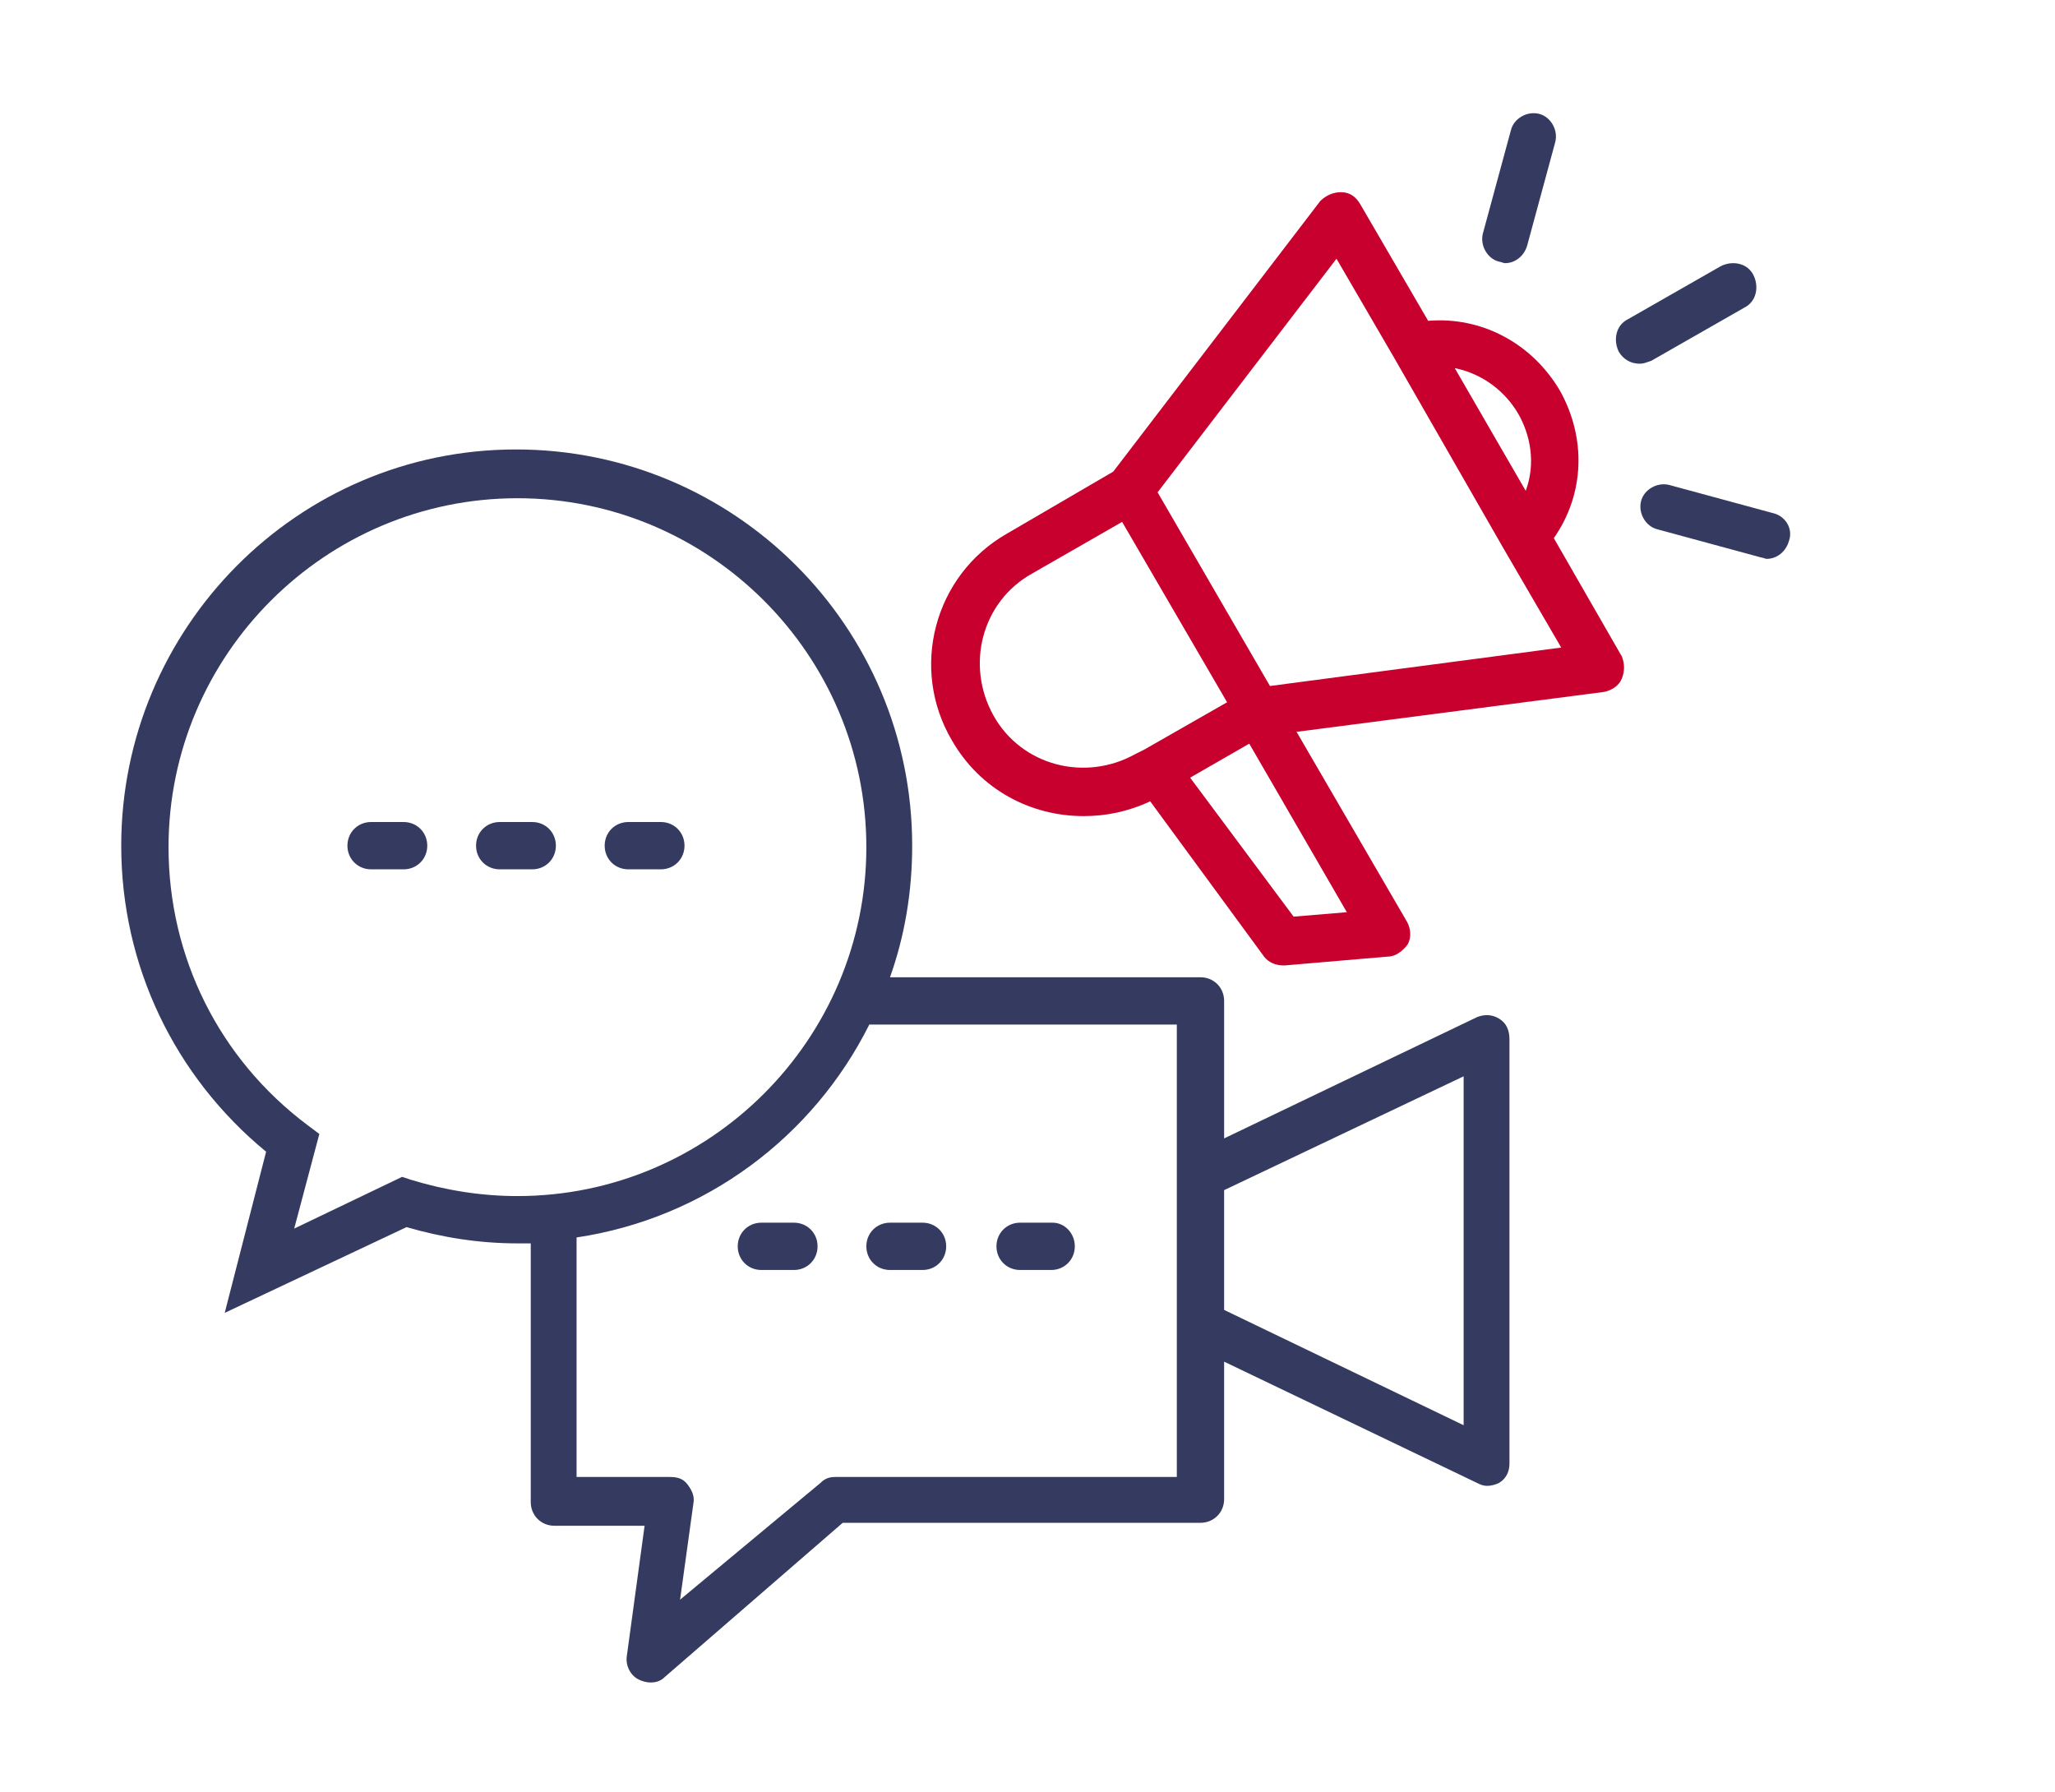 <?xml version="1.0" encoding="UTF-8"?>
<!-- Generator: Adobe Illustrator 24.1.0, SVG Export Plug-In . SVG Version: 6.00 Build 0)  -->
<svg xmlns="http://www.w3.org/2000/svg" xmlns:xlink="http://www.w3.org/1999/xlink" version="1.1" x="0px" y="0px" viewBox="0 0 139 121.2" style="enable-background:new 0 0 139 121.2;" xml:space="preserve">
<style type="text/css">
	.st0{display:none;}
	.st1{display:inline;opacity:0.52;}
	.st2{opacity:0.52;}
	.st3{opacity:0.56;fill:#D1D1D1;}
	.st4{clip-path:url(#SVGID_4_);fill:#1F2435;}
	.st5{opacity:0.39;fill:#A7C4EF;}
	.st6{fill:#FFFFFF;}
	.st7{fill:#1F2435;}
	.st8{fill:#0B1344;}
	.st9{clip-path:url(#SVGID_8_);fill:#404359;}
	.st10{fill:#F9F9F9;}
	.st11{fill:#FFFFFF;stroke:#FFFFFF;stroke-width:0.519;stroke-miterlimit:10;}
	.st12{fill:#EA0029;}
	.st13{fill-rule:evenodd;clip-rule:evenodd;fill:#EA0029;}
	.st14{fill:none;stroke:#FFFFFF;stroke-width:1.038;stroke-miterlimit:10;}
	.st15{fill-rule:evenodd;clip-rule:evenodd;fill:#EA0029;stroke:#EA0029;stroke-width:0.5;stroke-miterlimit:10;}
	.st16{fill:none;stroke:#FFFFFF;stroke-miterlimit:10;}
	.st17{clip-path:url(#SVGID_10_);fill:#404359;}
	.st18{opacity:0.56;fill:#383B54;}
	.st19{opacity:0.66;}
	.st20{opacity:0.56;clip-path:url(#SVGID_12_);fill:#383B54;}
	.st21{fill:#353B60;}
	.st22{fill:#A7C4EF;}
	.st23{fill:#00B955;}
	.st24{fill-rule:evenodd;clip-rule:evenodd;fill:#FFFFFF;}
	.st25{fill:#323956;}
	.st26{fill:url(#SVGID_13_);}
	.st27{fill:#DE473D;}
	.st28{fill:#E6605A;}
	.st29{fill:url(#SVGID_14_);}
	.st30{opacity:0.65;}
	.st31{opacity:0.58;clip-path:url(#SVGID_16_);}
	.st32{opacity:0.58;clip-path:url(#SVGID_18_);}
	.st33{fill:none;}
	.st34{fill:#D3E1E5;}
	.st35{fill:#B7CBD0;}
	.st36{fill:#8B9398;}
	.st37{fill:#778081;}
	.st38{fill:#ECECEC;}
	.st39{fill:#F4F0EE;}
	.st40{fill:#F3B68A;}
	.st41{fill:#769CB3;}
	.st42{fill:#2A3035;}
	.st43{opacity:0.72;fill:#1D2535;}
	.st44{fill:#FFFFFF;stroke:#FFFFFF;stroke-miterlimit:10;}
	.st45{fill:#151B26;}
	.st46{fill:#CE0A11;}
	.st47{fill:#BC0D0D;}
	.st48{fill:#981006;}
	.st49{fill:#AA0F0A;}
	.st50{fill:#FFFFFF;stroke:#FFFFFF;stroke-width:0.5;stroke-miterlimit:10;}
	.st51{fill:#FF7045;}
	.st52{fill:#323956;stroke:#323956;stroke-width:0.5;stroke-miterlimit:10;}
	.st53{fill:none;stroke:#323956;stroke-miterlimit:10;}
	.st54{fill:#909090;}
	.st55{fill:#9B9B9B;}
	.st56{fill:#7D7D7D;}
	.st57{fill:#686868;}
	.st58{fill:#393939;}
	.st59{fill:#606060;}
	.st60{clip-path:url(#SVGID_22_);}
	.st61{clip-path:url(#SVGID_24_);}
	.st62{fill-rule:evenodd;clip-rule:evenodd;fill:url(#SVGID_25_);}
	.st63{opacity:0.5;}
	.st64{clip-path:url(#SVGID_27_);}
	.st65{clip-path:url(#SVGID_29_);}
	.st66{clip-path:url(#SVGID_31_);}
	.st67{clip-path:url(#SVGID_35_);}
	.st68{clip-path:url(#SVGID_37_);}
	.st69{clip-path:url(#SVGID_39_);}
	.st70{clip-path:url(#SVGID_43_);}
	.st71{clip-path:url(#SVGID_45_);}
	.st72{clip-path:url(#SVGID_47_);}
	.st73{clip-path:url(#SVGID_55_);}
	.st74{fill:#2C2A2D;}
	.st75{clip-path:url(#SVGID_57_);}
	.st76{clip-path:url(#SVGID_59_);}
	.st77{clip-path:url(#SVGID_61_);}
	.st78{clip-path:url(#SVGID_67_);}
	.st79{fill:url(#SVGID_68_);}
	.st80{clip-path:url(#SVGID_70_);}
	.st81{clip-path:url(#SVGID_72_);}
	.st82{clip-path:url(#SVGID_74_);}
	.st83{clip-path:url(#SVGID_76_);}
	.st84{clip-path:url(#SVGID_80_);}
	.st85{clip-path:url(#SVGID_82_);}
	.st86{clip-path:url(#SVGID_84_);}
	.st87{clip-path:url(#SVGID_88_);}
	.st88{clip-path:url(#SVGID_90_);}
	.st89{clip-path:url(#SVGID_92_);}
	.st90{clip-path:url(#SVGID_96_);}
	.st91{clip-path:url(#SVGID_98_);}
	.st92{clip-path:url(#SVGID_100_);}
	.st93{clip-path:url(#SVGID_104_);}
	.st94{clip-path:url(#SVGID_106_);}
	.st95{clip-path:url(#SVGID_108_);}
	.st96{clip-path:url(#SVGID_110_);}
	.st97{clip-path:url(#SVGID_114_);}
	.st98{clip-path:url(#SVGID_116_);}
	.st99{clip-path:url(#SVGID_118_);}
	.st100{clip-path:url(#SVGID_122_);}
	.st101{clip-path:url(#SVGID_124_);}
	.st102{clip-path:url(#SVGID_126_);}
	.st103{clip-path:url(#SVGID_130_);}
	.st104{clip-path:url(#SVGID_132_);}
	.st105{clip-path:url(#SVGID_134_);}
	.st106{clip-path:url(#SVGID_140_);}
	.st107{fill-rule:evenodd;clip-rule:evenodd;fill:#8C8C8C;}
	.st108{opacity:0.32;fill-rule:evenodd;clip-rule:evenodd;fill:url(#SVGID_141_);}
	.st109{filter:url(#Adobe_OpacityMaskFilter);}
	.st110{mask:url(#SVGID_142_);}
	.st111{filter:url(#Adobe_OpacityMaskFilter_1_);}
	.st112{opacity:0.88;mask:url(#SVGID_143_);}
	.st113{fill:url(#SVGID_144_);}
	.st114{fill:#D10A11;}
	.st115{fill:#BF0D0D;}
	.st116{fill:#9B1006;}
	.st117{fill:#AD0F0A;}
	.st118{opacity:0.3;}
	.st119{fill:url(#SVGID_145_);}
	.st120{fill:url(#SVGID_146_);}
	.st121{fill:url(#SVGID_147_);}
	.st122{fill:url(#SVGID_148_);}
	.st123{fill:url(#SVGID_149_);}
	.st124{fill:none;stroke:#FFFFFF;stroke-width:1.709;stroke-linecap:round;stroke-miterlimit:10;}
	.st125{fill:url(#SVGID_150_);}
	.st126{fill:url(#SVGID_151_);}
	.st127{fill:url(#SVGID_152_);}
	.st128{fill:url(#SVGID_153_);}
	.st129{fill:url(#SVGID_154_);}
	.st130{fill:url(#SVGID_155_);}
	.st131{fill:url(#SVGID_156_);}
	.st132{fill:none;stroke:#606060;stroke-width:0.895;stroke-miterlimit:10;}
	.st133{fill:url(#SVGID_157_);}
	.st134{fill:url(#SVGID_158_);}
	.st135{opacity:0.8;}
	.st136{fill:#F4F4F4;}
	.st137{fill:none;stroke:#323956;stroke-width:2.203;stroke-linecap:round;stroke-linejoin:round;stroke-miterlimit:10;}
	.st138{fill:none;stroke:#323956;stroke-width:2.203;stroke-linecap:round;stroke-miterlimit:10;}
	.st139{filter:url(#Adobe_OpacityMaskFilter_2_);}
	.st140{opacity:0.88;clip-path:url(#SVGID_162_);mask:url(#SVGID_163_);}
	.st141{fill:#323956;stroke:#323956;stroke-width:0.711;stroke-miterlimit:10;}
	.st142{opacity:0.39;}
	.st143{filter:url(#Adobe_OpacityMaskFilter_3_);}
	.st144{opacity:0.88;clip-path:url(#SVGID_167_);mask:url(#SVGID_168_);}
	.st145{filter:url(#Adobe_OpacityMaskFilter_4_);}
	.st146{opacity:0.88;clip-path:url(#SVGID_170_);mask:url(#SVGID_171_);}
	.st147{fill:#1E2334;}
	.st148{filter:url(#Adobe_OpacityMaskFilter_5_);}
	.st149{opacity:0.88;clip-path:url(#SVGID_175_);mask:url(#SVGID_176_);}
	.st150{fill:none;stroke:#323956;stroke-width:2.284;stroke-linecap:round;stroke-linejoin:round;stroke-miterlimit:10;}
	.st151{fill:none;stroke:#323956;stroke-width:2.284;stroke-linecap:round;stroke-miterlimit:10;}
	.st152{clip-path:url(#SVGID_180_);fill:#404359;}
	.st153{opacity:0.56;clip-path:url(#SVGID_182_);fill:#383B54;}
	.st154{opacity:0.62;clip-path:url(#SVGID_182_);}
	.st155{opacity:0.62;}
	.st156{opacity:0.56;clip-path:url(#SVGID_184_);fill:#383B54;}
	.st157{clip-path:url(#SVGID_182_);fill:#353B60;}
	.st158{clip-path:url(#SVGID_182_);}
	.st159{opacity:0.58;clip-path:url(#SVGID_186_);}
	.st160{opacity:0.58;clip-path:url(#SVGID_188_);}
	.st161{clip-path:url(#SVGID_192_);}
	.st162{clip-path:url(#SVGID_194_);}
	.st163{fill-rule:evenodd;clip-rule:evenodd;fill:url(#SVGID_195_);}
	.st164{clip-path:url(#SVGID_197_);}
	.st165{clip-path:url(#SVGID_199_);}
	.st166{clip-path:url(#SVGID_201_);}
	.st167{clip-path:url(#SVGID_205_);}
	.st168{clip-path:url(#SVGID_207_);}
	.st169{clip-path:url(#SVGID_209_);}
	.st170{clip-path:url(#SVGID_213_);}
	.st171{clip-path:url(#SVGID_215_);}
	.st172{clip-path:url(#SVGID_217_);}
	.st173{clip-path:url(#SVGID_225_);}
	.st174{clip-path:url(#SVGID_227_);}
	.st175{clip-path:url(#SVGID_229_);}
	.st176{clip-path:url(#SVGID_231_);}
	.st177{clip-path:url(#SVGID_237_);}
	.st178{fill:url(#SVGID_238_);}
	.st179{clip-path:url(#SVGID_240_);}
	.st180{clip-path:url(#SVGID_242_);}
	.st181{clip-path:url(#SVGID_244_);}
	.st182{clip-path:url(#SVGID_246_);}
	.st183{clip-path:url(#SVGID_250_);}
	.st184{clip-path:url(#SVGID_252_);}
	.st185{clip-path:url(#SVGID_254_);}
	.st186{clip-path:url(#SVGID_258_);}
	.st187{clip-path:url(#SVGID_260_);}
	.st188{clip-path:url(#SVGID_262_);}
	.st189{clip-path:url(#SVGID_266_);}
	.st190{clip-path:url(#SVGID_268_);}
	.st191{clip-path:url(#SVGID_270_);}
	.st192{clip-path:url(#SVGID_274_);}
	.st193{clip-path:url(#SVGID_276_);}
	.st194{clip-path:url(#SVGID_278_);}
	.st195{clip-path:url(#SVGID_280_);}
	.st196{clip-path:url(#SVGID_284_);}
	.st197{clip-path:url(#SVGID_286_);}
	.st198{clip-path:url(#SVGID_288_);}
	.st199{clip-path:url(#SVGID_292_);}
	.st200{clip-path:url(#SVGID_294_);}
	.st201{clip-path:url(#SVGID_296_);}
	.st202{clip-path:url(#SVGID_300_);}
	.st203{clip-path:url(#SVGID_302_);}
	.st204{clip-path:url(#SVGID_304_);}
	.st205{clip-path:url(#SVGID_310_);}
	.st206{opacity:0.32;fill-rule:evenodd;clip-rule:evenodd;fill:url(#SVGID_311_);}
	.st207{filter:url(#Adobe_OpacityMaskFilter_6_);}
	.st208{opacity:0.88;clip-path:url(#SVGID_315_);mask:url(#SVGID_316_);}
	.st209{filter:url(#Adobe_OpacityMaskFilter_7_);}
	.st210{opacity:0.88;clip-path:url(#SVGID_320_);mask:url(#SVGID_321_);}
	.st211{filter:url(#Adobe_OpacityMaskFilter_8_);}
	.st212{opacity:0.88;clip-path:url(#SVGID_323_);mask:url(#SVGID_324_);}
	.st213{filter:url(#Adobe_OpacityMaskFilter_9_);}
	.st214{opacity:0.88;clip-path:url(#SVGID_328_);mask:url(#SVGID_329_);}
	.st215{clip-path:url(#SVGID_333_);fill:#404359;}
	.st216{opacity:0.56;clip-path:url(#SVGID_335_);fill:#383B54;}
	.st217{opacity:0.77;}
	.st218{opacity:0.58;clip-path:url(#SVGID_339_);}
	.st219{opacity:0.58;clip-path:url(#SVGID_341_);}
	.st220{clip-path:url(#SVGID_345_);}
	.st221{clip-path:url(#SVGID_347_);}
	.st222{fill-rule:evenodd;clip-rule:evenodd;fill:url(#SVGID_348_);}
	.st223{clip-path:url(#SVGID_350_);}
	.st224{clip-path:url(#SVGID_352_);}
	.st225{clip-path:url(#SVGID_354_);}
	.st226{clip-path:url(#SVGID_358_);}
	.st227{clip-path:url(#SVGID_360_);}
	.st228{clip-path:url(#SVGID_362_);}
	.st229{clip-path:url(#SVGID_366_);}
	.st230{clip-path:url(#SVGID_368_);}
	.st231{clip-path:url(#SVGID_370_);}
	.st232{clip-path:url(#SVGID_378_);}
	.st233{clip-path:url(#SVGID_380_);}
	.st234{clip-path:url(#SVGID_382_);}
	.st235{clip-path:url(#SVGID_384_);}
	.st236{clip-path:url(#SVGID_390_);}
	.st237{fill:url(#SVGID_391_);}
	.st238{clip-path:url(#SVGID_393_);}
	.st239{clip-path:url(#SVGID_395_);}
	.st240{clip-path:url(#SVGID_397_);}
	.st241{clip-path:url(#SVGID_399_);}
	.st242{clip-path:url(#SVGID_403_);}
	.st243{clip-path:url(#SVGID_405_);}
	.st244{clip-path:url(#SVGID_407_);}
	.st245{clip-path:url(#SVGID_411_);}
	.st246{clip-path:url(#SVGID_413_);}
	.st247{clip-path:url(#SVGID_415_);}
	.st248{clip-path:url(#SVGID_419_);}
	.st249{clip-path:url(#SVGID_421_);}
	.st250{clip-path:url(#SVGID_423_);}
	.st251{clip-path:url(#SVGID_427_);}
	.st252{clip-path:url(#SVGID_429_);}
	.st253{clip-path:url(#SVGID_431_);}
	.st254{clip-path:url(#SVGID_433_);}
	.st255{clip-path:url(#SVGID_437_);}
	.st256{clip-path:url(#SVGID_439_);}
	.st257{clip-path:url(#SVGID_441_);}
	.st258{clip-path:url(#SVGID_445_);}
	.st259{clip-path:url(#SVGID_447_);}
	.st260{clip-path:url(#SVGID_449_);}
	.st261{clip-path:url(#SVGID_453_);}
	.st262{clip-path:url(#SVGID_455_);}
	.st263{clip-path:url(#SVGID_457_);}
	.st264{clip-path:url(#SVGID_463_);}
	.st265{opacity:0.32;fill-rule:evenodd;clip-rule:evenodd;fill:url(#SVGID_464_);}
	.st266{filter:url(#Adobe_OpacityMaskFilter_10_);}
	.st267{opacity:0.88;clip-path:url(#SVGID_468_);mask:url(#SVGID_469_);}
	.st268{filter:url(#Adobe_OpacityMaskFilter_11_);}
	.st269{opacity:0.88;clip-path:url(#SVGID_473_);mask:url(#SVGID_474_);}
	.st270{filter:url(#Adobe_OpacityMaskFilter_12_);}
	.st271{opacity:0.88;clip-path:url(#SVGID_476_);mask:url(#SVGID_477_);}
	.st272{filter:url(#Adobe_OpacityMaskFilter_13_);}
	.st273{opacity:0.88;clip-path:url(#SVGID_481_);mask:url(#SVGID_482_);}
	.st274{opacity:0.5;fill:#1F2435;}
	.st275{opacity:0.12;fill:#1F2435;}
	.st276{opacity:0.15;fill:#1F2435;}
	.st277{opacity:0.57;fill:#A7C4EF;}
	.st278{fill:#323956;stroke:#323956;stroke-width:0.392;stroke-miterlimit:10;}
	.st279{fill:#323956;stroke:#323956;stroke-width:0.479;stroke-miterlimit:10;}
	.st280{fill:none;stroke:#323956;stroke-width:0.958;stroke-miterlimit:10;}
	.st281{fill:#EEEEF0;}
	.st282{fill:#F7F7F7;}
	.st283{fill-rule:evenodd;clip-rule:evenodd;fill:#353B60;}
	.st284{opacity:7.000000e-02;fill:#353B60;}
	.st285{fill:#494949;}
	.st286{clip-path:url(#SVGID_488_);fill:#404359;}
	.st287{clip-path:url(#SVGID_490_);fill:#1F2435;}
	.st288{fill:#606060;stroke:#606060;stroke-miterlimit:10;}
	.st289{fill:#494949;stroke:#494949;stroke-miterlimit:10;}
	.st290{clip-path:url(#SVGID_492_);fill:#404359;}
	.st291{display:inline;opacity:0.75;fill:#FFFFFF;}
	.st292{display:inline;}
	.st293{clip-path:url(#SVGID_495_);}
	.st294{fill:url(#SVGID_497_);}
	.st295{fill:url(#SVGID_498_);}
	.st296{fill:url(#SVGID_499_);}
	.st297{fill:url(#SVGID_500_);}
	.st298{fill:url(#SVGID_501_);}
	.st299{fill:url(#SVGID_502_);}
	.st300{fill:url(#SVGID_503_);}
	.st301{fill:url(#SVGID_504_);}
	.st302{fill:url(#SVGID_505_);}
	.st303{fill:url(#SVGID_506_);}
	.st304{fill:url(#SVGID_507_);}
	.st305{fill:url(#SVGID_508_);}
	.st306{fill:url(#SVGID_509_);}
	.st307{fill:url(#SVGID_510_);}
	.st308{fill:url(#SVGID_511_);}
	.st309{fill:url(#SVGID_512_);}
	.st310{fill:url(#SVGID_513_);}
	.st311{fill:url(#SVGID_514_);}
	.st312{fill:url(#SVGID_515_);}
	.st313{fill:url(#SVGID_516_);}
	.st314{fill:#E9EBED;}
	.st315{fill:#5B5B5F;}
	.st316{fill:#CC0A11;}
	.st317{fill:#BA0D0D;}
	.st318{fill:#961006;}
	.st319{fill:#A80E09;}
	.st320{fill:url(#SVGID_517_);}
	.st321{fill:url(#SVGID_518_);}
	.st322{fill:url(#SVGID_519_);}
	.st323{fill:url(#SVGID_520_);}
	.st324{fill:#E3E5E7;}
	.st325{fill:#B12318;}
	.st326{fill:#D42B18;}
	.st327{fill:#DC3B2A;}
	.st328{fill:#DF5148;}
	.st329{fill:#DE4545;}
	.st330{opacity:0.83;fill:url(#SVGID_521_);}
	.st331{fill:#D3671B;}
	.st332{fill:#E3802F;}
	.st333{fill:#E58B2B;}
	.st334{fill:#E6A43A;}
	.st335{fill:#FFAF28;}
	.st336{opacity:0.71;fill:url(#SVGID_522_);}
	.st337{fill:#CE2C80;}
	.st338{fill:#D14480;}
	.st339{fill:#D66381;}
	.st340{fill:#DB8086;}
	.st341{fill:#DF8487;}
	.st342{opacity:0.74;fill:url(#SVGID_523_);}
	.st343{fill:#792471;}
	.st344{fill:#87327C;}
	.st345{fill:#9E4080;}
	.st346{fill:#AE4C80;}
	.st347{fill:#B54480;}
	.st348{opacity:0.7;fill:url(#SVGID_524_);}
	.st349{fill:#C2096D;}
	.st350{fill:#559FAC;}
	.st351{fill:#666261;}
	.st352{fill:none;stroke:#AA261C;stroke-width:1.056;stroke-miterlimit:10;stroke-dasharray:5.281,5.281;}
	.st353{fill:#AA261C;}
	.st354{fill:none;stroke:#74266C;stroke-width:1.056;stroke-miterlimit:10;stroke-dasharray:5.281,5.281;}
	.st355{fill:#74266C;}
	.st356{fill:none;stroke:#C1307A;stroke-width:1.056;stroke-miterlimit:10;stroke-dasharray:5.281,5.281;}
	.st357{fill:#C1307A;}
	.st358{fill:none;stroke:#CD671F;stroke-width:1.056;stroke-miterlimit:10;stroke-dasharray:5.281,5.281;}
	.st359{fill:#CD671F;}
	.st360{fill:none;stroke:#666261;stroke-width:0.528;stroke-miterlimit:10;}
	.st361{fill:#D60614;}
	.st362{fill:#C60A11;}
	.st363{fill:#B40D0D;}
	.st364{fill:#901006;}
	.st365{fill:#A20E09;}
	.st366{opacity:0.15;}
	.st367{fill:#F5F5F7;}
	.st368{fill:#EEEEF3;}
	.st369{fill:#E8E8EF;}
	.st370{fill:#E1E1EB;}
	.st371{fill:#DBDBE7;}
	.st372{fill:#D4D4E3;}
	.st373{fill:#CECEDF;}
	.st374{fill:#C8C8DB;}
	.st375{fill:#C1C1D6;}
	.st376{fill:#BBBBD2;}
	.st377{fill:#B4B4CE;}
	.st378{fill:#AEAECA;}
	.st379{fill:#A8A8C6;}
	.st380{fill:#A1A1C2;}
	.st381{fill:#9B9BBE;}
	.st382{fill:#9494BA;}
	.st383{fill:#8E8EB6;}
	.st384{fill:#8888B2;}
	.st385{fill:#8181AE;}
	.st386{fill:#7F7FAA;}
	.st387{fill:#7878A6;}
	.st388{fill:#7272A2;}
	.st389{fill:#6B6B9E;}
	.st390{fill:#65659A;}
	.st391{fill:#5F5F96;}
	.st392{fill:#585892;}
	.st393{fill:#52528E;}
	.st394{fill:#4B4B89;}
	.st395{fill:#454585;}
	.st396{fill:#3F3F81;}
	.st397{fill:#383880;}
	.st398{fill:#32327D;}
	.st399{fill:#2B2B79;}
	.st400{fill:#252575;}
	.st401{fill:#1E1E71;}
	.st402{fill:#18186D;}
	.st403{fill:#F5F5F5;}
	.st404{fill:url(#SVGID_525_);}
	.st405{fill:#C8002D;}
	.st406{fill:url(#SVGID_528_);}
	.st407{fill:url(#SVGID_529_);}
	.st408{fill:none;stroke:#FFFFFF;stroke-width:0.708;stroke-linecap:round;stroke-miterlimit:10;}
	.st409{fill:#D70613;}
	.st410{fill:#A8D0F3;}
	.st411{opacity:0.129;}
	.st412{fill:url(#SVGID_530_);}
	.st413{opacity:0.56;fill:url(#SVGID_531_);}
	.st414{fill:none;stroke:#C8002D;stroke-miterlimit:10;}
	.st415{fill:#383B54;}
</style>
<g id="TEMPLATE" class="st0">
</g>
<g id="Capa_1">
	<path class="st21" d="M101.4,68.9c-0.5-0.3-1-0.3-1.5-0.1l-17.1,8.2v-9.3c0-0.9-0.7-1.6-1.6-1.6h-21c1-2.8,1.5-5.8,1.5-8.9   c0-14.8-12-26.8-26.8-26.8S8.2,42.5,8.2,57.2c0,8.1,3.6,15.6,9.8,20.7l-2.8,10.9L27.5,83c2.4,0.7,4.9,1.1,7.5,1.1   c0.3,0,0.6,0,0.9,0v17.5c0,0.9,0.7,1.6,1.6,1.6h6.1l-1.2,8.8c-0.1,0.6,0.2,1.3,0.8,1.6c0.2,0.1,0.5,0.2,0.8,0.2   c0.4,0,0.7-0.1,1-0.4L57,103h24.2c0.9,0,1.6-0.7,1.6-1.6v-9.3l17.1,8.2c0.2,0.1,0.4,0.2,0.7,0.2c0.3,0,0.6-0.1,0.8-0.2   c0.5-0.3,0.7-0.8,0.7-1.3V70.3C102.1,69.7,101.9,69.2,101.4,68.9L101.4,68.9z M27.8,79.8l-0.6-0.2l-7.3,3.5l1.7-6.4l-0.8-0.6   c-6-4.5-9.4-11.4-9.4-18.8c0-13,10.6-23.6,23.6-23.6s23.6,10.6,23.6,23.6S48,80.9,35,80.9C32.5,80.9,30.1,80.5,27.8,79.8L27.8,79.8   z M79.6,99.9H56.5c-0.4,0-0.7,0.1-1,0.4l-9.5,7.9l0.9-6.5c0.1-0.5-0.1-0.9-0.4-1.3s-0.7-0.5-1.2-0.5H39V83.7   c8.7-1.3,16-6.8,19.8-14.4h20.8v10.3v10L79.6,99.9L79.6,99.9z M99,96.4l-16.2-7.8v-8.1L99,72.8V96.4z M64,84.3   c0,0.9-0.7,1.6-1.6,1.6h-2.2c-0.9,0-1.6-0.7-1.6-1.6c0-0.9,0.7-1.6,1.6-1.6h2.2C63.3,82.7,64,83.4,64,84.3z M72.7,84.3   c0,0.9-0.7,1.6-1.6,1.6H69c-0.9,0-1.6-0.7-1.6-1.6c0-0.9,0.7-1.6,1.6-1.6h2.2C72,82.7,72.7,83.4,72.7,84.3z M55.3,84.3   c0,0.9-0.7,1.6-1.6,1.6h-2.2c-0.9,0-1.6-0.7-1.6-1.6c0-0.9,0.7-1.6,1.6-1.6h2.2C54.6,82.7,55.3,83.4,55.3,84.3z M28.9,57.2   c0,0.9-0.7,1.6-1.6,1.6h-2.2c-0.9,0-1.6-0.7-1.6-1.6c0-0.9,0.7-1.6,1.6-1.6h2.2C28.2,55.6,28.9,56.3,28.9,57.2z M46.3,57.2   c0,0.9-0.7,1.6-1.6,1.6h-2.2c-0.9,0-1.6-0.7-1.6-1.6c0-0.9,0.7-1.6,1.6-1.6h2.2C45.6,55.6,46.3,56.3,46.3,57.2z M37.6,57.2   c0,0.9-0.7,1.6-1.6,1.6h-2.2c-0.9,0-1.6-0.7-1.6-1.6c0-0.9,0.7-1.6,1.6-1.6H36C36.9,55.6,37.6,56.3,37.6,57.2z"></path>
	<g>
		<path class="st405" d="M105.1,36.4c2.1-3,2.2-6.8,0.4-10c-1.9-3.2-5.3-5-8.9-4.7L92,13.8c-0.3-0.5-0.7-0.8-1.3-0.8    c-0.5,0-1,0.2-1.4,0.6l-14,18.3l-7.2,4.2c-4.9,2.8-6.6,9.1-3.7,14c1.9,3.3,5.3,5.1,8.9,5.1c1.5,0,3-0.3,4.5-1l7.7,10.5    c0.3,0.4,0.8,0.6,1.3,0.6c0,0,0.1,0,0.1,0l7-0.6c0.5,0,1-0.4,1.3-0.8c0.3-0.5,0.2-1.1,0-1.5l-7.5-12.9l20.8-2.7    c0.5-0.1,1-0.4,1.2-0.9c0.2-0.5,0.2-1,0-1.5L105.1,36.4z M102.7,28c0.8,1.4,1.2,3.3,0.5,5.2l-4.8-8.3    C100.4,25.3,101.9,26.6,102.7,28z M77.4,50.7l-0.6,0.3c-3.4,1.9-7.7,0.8-9.6-2.6c-1.9-3.4-0.8-7.7,2.6-9.6l6.1-3.5l7.1,12.2    L77.4,50.7z M91.1,61.7L87.5,62l-7-9.4l4-2.3L91.1,61.7z M85.9,46.4l-7.6-13.1l12.1-15.8l3.9,6.7c0,0,0,0,0,0l7.4,12.9    c0,0,0,0,0,0l3.9,6.7L85.9,46.4z"></path>
		<path class="st21" d="M101.4,17.7c0.1,0,0.3,0.1,0.4,0.1c0.7,0,1.3-0.5,1.5-1.2l1.9-7c0.2-0.8-0.3-1.7-1.1-1.9    c-0.8-0.2-1.7,0.3-1.9,1.1l-1.9,7C100.1,16.6,100.6,17.5,101.4,17.7z"></path>
		<path class="st21" d="M119.9,34.7l-7-1.9c-0.8-0.2-1.7,0.3-1.9,1.1c-0.2,0.8,0.3,1.7,1.1,1.9l7,1.9c0.1,0,0.3,0.1,0.4,0.1    c0.7,0,1.3-0.5,1.5-1.2C121.3,35.8,120.8,34.9,119.9,34.7z"></path>
		<path class="st21" d="M118,20.8c0.8-0.4,1-1.4,0.6-2.2c-0.4-0.8-1.4-1-2.2-0.6l-6.3,3.6c-0.8,0.4-1,1.4-0.6,2.2    c0.3,0.5,0.8,0.8,1.4,0.8c0.3,0,0.5-0.1,0.8-0.2L118,20.8z"></path>
	</g>
</g>
<g id="Capa_4" class="st0">
</g>
<g id="CONTENIDO">
</g>
</svg>
